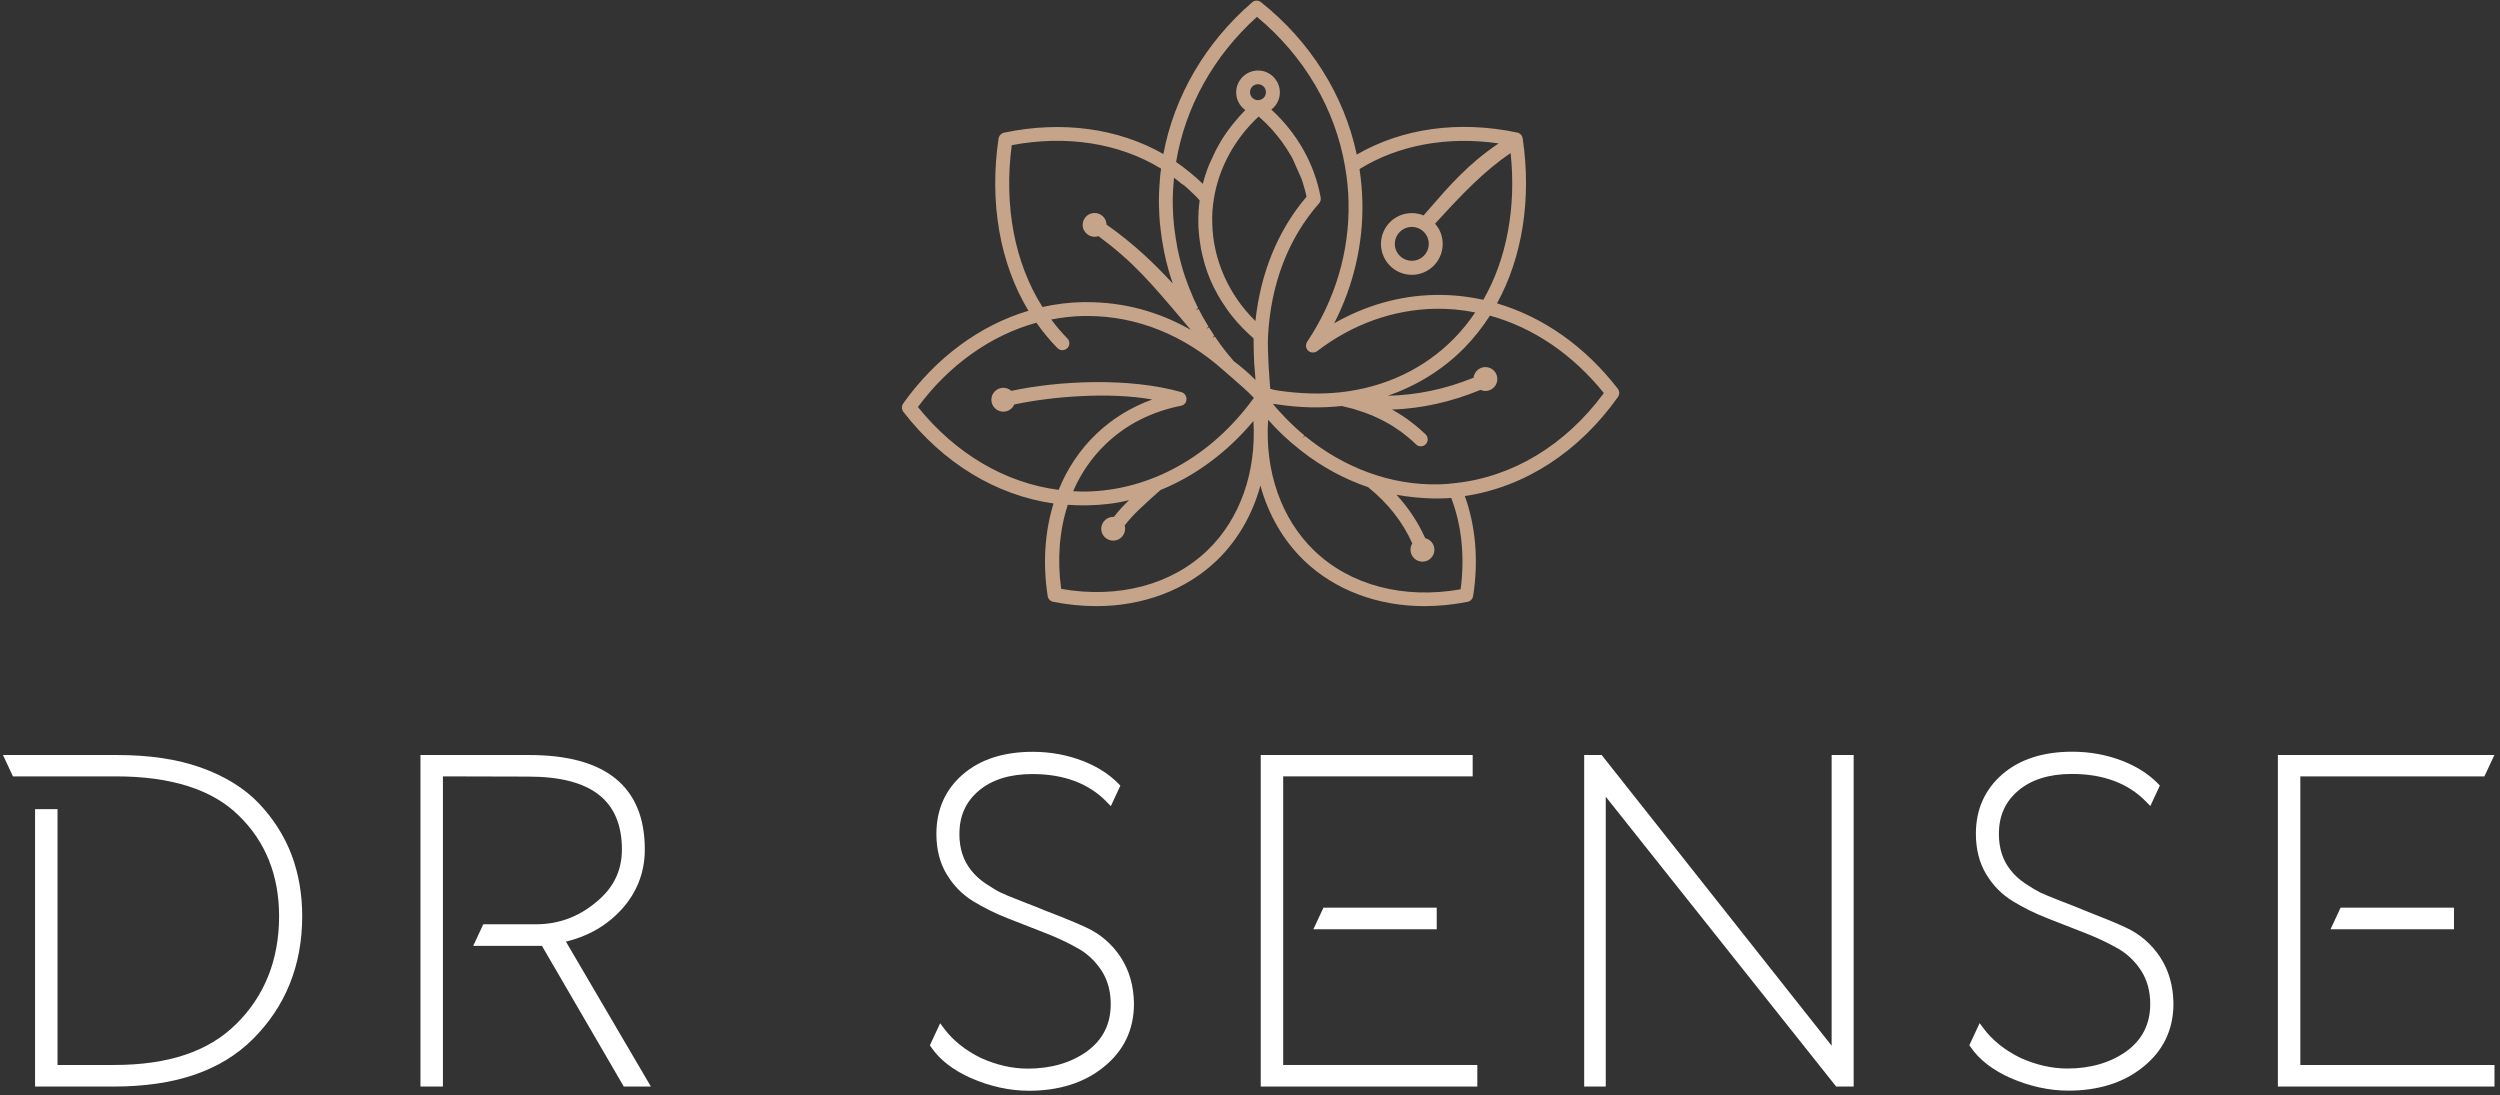 <?xml version="1.0" encoding="UTF-8"?> <svg xmlns="http://www.w3.org/2000/svg" width="226" height="99" viewBox="0 0 226 99" fill="none"><rect x="0" y="0" width="226" height="99" fill="#333333" stroke="none"/> <path d="M146.25 35.144C143.3 31.324 139.52 28.664 135.33 27.424C137.63 23.234 138.46 17.954 137.65 12.504C137.61 12.244 137.41 12.034 137.16 11.984C131.9 10.874 126.77 11.584 122.65 13.974C121.52 8.614 118.45 3.734 113.99 0.194C113.75 0.004 113.41 0.014 113.19 0.214C108.99 3.834 106.15 8.684 105.17 13.924C101.07 11.584 95.97 10.894 90.77 11.994C90.52 12.044 90.32 12.254 90.27 12.514C89.42 18.284 90.38 23.794 92.97 28.094C88.58 29.394 84.57 32.364 81.65 36.474C81.49 36.704 81.5 36.994 81.66 37.224C85.23 41.844 90.04 44.774 95.24 45.514C94.44 48.094 94.26 50.974 94.71 53.884C94.75 54.144 94.95 54.354 95.21 54.404C96.52 54.664 97.84 54.794 99.12 54.794C103.36 54.794 107.22 53.324 109.99 50.674C111.86 48.874 113.22 46.544 113.94 43.894C114.67 46.544 116.02 48.874 117.89 50.674C120.66 53.334 124.52 54.794 128.76 54.794C130.04 54.794 131.35 54.664 132.67 54.404C132.93 54.354 133.13 54.144 133.17 53.884C133.67 50.704 133.41 47.584 132.42 44.844C137.83 44.034 142.73 40.864 146.25 35.904C146.43 35.654 146.42 35.364 146.25 35.144ZM104.81 19.554L104.83 19.844C104.85 20.064 104.86 20.274 104.89 20.494L104.93 20.824C104.95 21.034 104.98 21.244 105.01 21.444L105.06 21.764C105.1 21.994 105.14 22.224 105.18 22.454L105.22 22.684C105.28 22.984 105.35 23.294 105.42 23.594L105.47 23.784C105.53 24.024 105.59 24.254 105.66 24.494L105.75 24.804C105.81 25.004 105.87 25.194 105.94 25.394L106.02 25.634C104.39 23.864 102.5 22.034 100.03 20.304C100.02 19.724 99.54 19.254 98.95 19.254C98.36 19.254 97.87 19.734 97.87 20.334C97.87 21.044 98.61 21.594 99.3 21.344C102.46 23.694 103.96 25.464 107.19 29.284C107.34 29.454 107.49 29.634 107.65 29.824C104.72 28.154 101.57 27.314 98.26 27.314C98.13 27.314 98 27.314 97.88 27.314C96.67 27.334 95.45 27.484 94.24 27.754C91.72 23.774 90.74 18.594 91.46 13.124C96.4 12.184 101.18 12.934 104.96 15.244C104.96 15.274 104.95 15.304 104.95 15.334L104.93 15.474C104.91 15.614 104.9 15.744 104.88 15.884C104.87 16.014 104.86 16.144 104.85 16.274L104.84 16.464C104.83 16.574 104.82 16.694 104.81 16.814C104.8 16.944 104.8 17.064 104.79 17.194L104.77 17.724C104.76 18.024 104.76 18.324 104.77 18.624C104.78 18.934 104.8 19.244 104.81 19.554ZM122.9 15.284C126.42 13.104 130.86 12.294 135.48 12.964C132.76 14.784 131.01 16.804 129.31 18.764C129.1 19.004 128.9 19.244 128.69 19.474C128.35 19.334 128 19.264 127.63 19.264C126.09 19.264 124.84 20.514 124.84 22.054C124.84 23.594 126.09 24.844 127.63 24.844C129.17 24.844 130.42 23.594 130.42 22.054C130.42 21.374 130.18 20.724 129.73 20.224C132.17 17.544 134.14 15.484 136.56 13.834C137.08 18.734 136.21 23.424 134.09 27.104C132.65 26.784 131.17 26.634 129.68 26.664C126.54 26.724 123.43 27.614 120.61 29.224C122.36 25.814 123.24 22.044 123.16 18.254C123.14 17.284 123.05 16.294 122.9 15.284ZM113 8.334C113 7.934 113.32 7.614 113.72 7.614C114.12 7.614 114.44 7.934 114.44 8.334C114.44 8.734 114.12 9.054 113.72 9.054C113.33 9.054 113 8.734 113 8.334ZM109.73 18.004C110.17 15.194 111.61 12.554 113.78 10.534C113.87 10.614 113.96 10.684 114.04 10.764L114.18 10.894C114.27 10.984 114.37 11.074 114.46 11.154L114.61 11.314C114.69 11.394 114.78 11.484 114.86 11.574L114.99 11.714C115.07 11.804 115.16 11.904 115.24 12.004L115.38 12.174C115.45 12.264 115.53 12.354 115.6 12.444L115.77 12.664C115.83 12.744 115.89 12.814 115.94 12.894L116.1 13.134C116.15 13.204 116.21 13.284 116.26 13.354L116.73 14.124C116.77 14.184 116.8 14.254 116.84 14.324L117.63 16.104C117.66 16.194 117.69 16.284 117.73 16.374L117.95 17.114C117.98 17.234 118.01 17.344 118.04 17.464L118.11 17.784C115.54 20.794 113.95 24.664 113.49 29.024C111.07 26.644 109.65 23.454 109.59 20.184C109.56 19.464 109.61 18.724 109.73 18.004ZM127.63 20.514C128.48 20.514 129.16 21.204 129.16 22.044C129.16 22.894 128.47 23.574 127.63 23.574C126.78 23.574 126.09 22.884 126.09 22.044C126.1 21.204 126.78 20.514 127.63 20.514ZM118.17 30.894C118 31.154 118.04 31.494 118.26 31.704C118.48 31.904 118.84 31.924 119.07 31.744C122.24 29.314 125.92 27.994 129.7 27.914C130.93 27.894 132.13 27.994 133.36 28.244C132.77 29.114 132.13 29.904 131.45 30.594C128.77 33.324 125.23 35.004 121.24 35.454C119.49 35.654 117.59 35.604 115.58 35.314C115.21 35.264 114.97 35.194 114.83 35.144C114.77 34.444 114.56 31.804 114.63 30.374C114.88 25.654 116.48 21.504 119.26 18.364C119.3 18.314 119.33 18.264 119.35 18.204L119.38 18.124C119.4 18.034 119.41 17.944 119.39 17.864C118.85 14.854 117.27 12.044 114.93 9.904C115.41 9.534 115.7 8.964 115.7 8.354C115.7 7.264 114.81 6.374 113.73 6.374C112.64 6.374 111.75 7.264 111.75 8.354C111.75 8.994 112.07 9.594 112.58 9.954C112.53 10.004 112.49 10.044 112.44 10.094L112.27 10.274C112.19 10.364 112.1 10.454 112.02 10.544L111.45 11.224C111.38 11.314 111.31 11.404 111.24 11.494L111.07 11.714C111.01 11.804 110.94 11.894 110.88 11.984L110.72 12.214C110.66 12.304 110.6 12.394 110.54 12.484L110.39 12.724C110.33 12.814 110.28 12.914 110.23 13.004L109.91 13.584L109.31 14.874C109.26 14.994 109.21 15.124 109.15 15.284L109.08 15.484C109.02 15.654 108.96 15.824 108.91 15.994L108.83 16.264C108.8 16.364 108.77 16.464 108.75 16.574L108.74 16.624C108.6 16.484 108.45 16.344 108.3 16.214C108.24 16.164 108.18 16.114 108.13 16.064L108.01 15.964C107.87 15.844 107.73 15.724 107.59 15.604C107.52 15.544 107.44 15.484 107.37 15.434L107.25 15.334C107.12 15.234 106.99 15.124 106.85 15.024C106.77 14.964 106.69 14.904 106.61 14.854L106.4 14.704C106.37 14.684 106.35 14.664 106.32 14.644C107.14 9.684 109.72 5.034 113.63 1.524C117.89 5.054 120.72 9.864 121.6 15.104C121.79 16.214 121.89 17.254 121.91 18.294C122 22.734 120.7 27.104 118.17 30.894ZM107.28 16.964L107.48 17.144C107.69 17.334 107.89 17.524 108.08 17.714C108.2 17.844 108.32 17.974 108.45 18.114C108.41 18.434 108.37 18.754 108.35 19.074V19.154C108.33 19.504 108.32 19.864 108.33 20.214C108.33 20.464 108.35 20.714 108.37 20.964C108.38 21.104 108.4 21.234 108.41 21.374L108.45 21.704C108.47 21.864 108.5 22.014 108.53 22.224L108.56 22.444C108.59 22.614 108.63 22.774 108.67 22.944L108.72 23.164C108.76 23.324 108.8 23.474 108.85 23.654L108.91 23.884C108.96 24.044 109.01 24.194 109.06 24.354L109.14 24.594C109.19 24.714 109.23 24.844 109.28 24.964L109.41 25.284C109.46 25.394 109.51 25.504 109.56 25.614L109.72 25.964C109.78 26.084 109.85 26.204 109.93 26.354L110.07 26.624C110.12 26.714 110.17 26.804 110.23 26.894L110.46 27.274C110.52 27.374 110.58 27.464 110.65 27.554L110.88 27.904C110.94 27.984 111 28.064 111.06 28.154L111.16 28.294C111.22 28.374 111.27 28.444 111.33 28.514C111.39 28.594 111.46 28.674 111.53 28.754L111.64 28.884C111.7 28.954 111.76 29.024 111.82 29.104C111.89 29.184 111.97 29.264 112.07 29.374L112.13 29.434C112.2 29.514 112.27 29.584 112.34 29.664C112.4 29.724 112.46 29.784 112.52 29.834L112.68 29.994C112.75 30.064 112.82 30.134 112.9 30.204L113.24 30.514C113.27 30.534 113.29 30.564 113.32 30.584C113.33 31.274 113.35 32.504 113.38 32.854C113.43 33.504 113.47 33.964 113.5 34.354C112.93 33.774 112.21 33.154 111.53 32.644C111.37 32.454 111.21 32.264 111.05 32.074L110.92 31.914C110.74 31.694 110.57 31.464 110.4 31.234L110.32 31.134C110.15 30.894 109.98 30.654 109.82 30.414L109.6 30.564L109.76 30.334C109.6 30.094 109.44 29.844 109.29 29.594L109.06 29.734L109.24 29.514C109.09 29.264 108.94 29.014 108.8 28.764L108.75 28.684C108.61 28.434 108.48 28.184 108.35 27.924L108.11 28.044L108.3 27.834C108.18 27.594 108.07 27.354 107.96 27.114L107.89 26.964C107.79 26.744 107.7 26.514 107.61 26.284L107.52 26.084C107.44 25.884 107.37 25.694 107.28 25.434L107.19 25.194C107.14 25.044 107.09 24.894 107.04 24.744L106.9 24.294C106.86 24.164 106.83 24.034 106.79 23.894L106.65 23.374C106.63 23.274 106.6 23.174 106.58 23.064L106.5 22.714C106.48 22.624 106.46 22.534 106.44 22.444C106.42 22.364 106.41 22.274 106.4 22.194L106.35 21.894C106.33 21.764 106.3 21.634 106.28 21.504C106.27 21.424 106.26 21.354 106.25 21.274L106.22 21.074C106.2 20.904 106.17 20.724 106.15 20.554C106.14 20.454 106.13 20.364 106.12 20.264L106.09 19.944C106.08 19.834 106.07 19.714 106.06 19.594C106.04 19.274 106.03 18.954 106.02 18.624C106.01 18.354 106.02 18.074 106.02 17.794L106.03 17.574C106.04 17.364 106.04 17.154 106.06 16.944L106.08 16.694C106.09 16.494 106.11 16.304 106.13 16.104V16.064L106.16 16.094C106.31 16.204 106.46 16.314 106.6 16.434L106.83 16.624C106.99 16.704 107.14 16.834 107.28 16.964ZM93.69 29.174C94.28 30.014 94.92 30.784 95.59 31.464C95.71 31.584 95.86 31.654 96.03 31.654H96.04C96.21 31.654 96.36 31.594 96.48 31.474C96.6 31.354 96.67 31.204 96.67 31.034C96.67 30.864 96.61 30.714 96.49 30.594C95.99 30.084 95.5 29.514 95.03 28.884C96.01 28.694 96.98 28.584 97.92 28.564C98.04 28.564 98.16 28.564 98.28 28.564C102.77 28.564 107.05 30.284 110.67 33.534C110.87 33.714 111.1 33.914 111.36 34.134C111.97 34.664 112.72 35.304 113.35 35.964C113.32 36.004 113.29 36.044 113.27 36.074C109.47 41.274 104 44.314 98.24 44.434C97.88 44.444 97.48 44.434 97.01 44.404C97.72 42.774 98.71 41.344 99.95 40.154C101.8 38.374 104.09 37.214 106.79 36.674C106.85 36.664 106.9 36.634 106.94 36.614L107 36.584C107.06 36.534 107.12 36.484 107.15 36.434L107.19 36.364C107.21 36.334 107.23 36.294 107.24 36.224C107.25 36.174 107.25 36.134 107.26 36.074C107.26 36.054 107.26 36.034 107.26 36.004V35.984L107.23 35.874C107.22 35.834 107.2 35.784 107.17 35.734L107.13 35.674C107.11 35.644 107.06 35.594 107 35.544L106.82 35.454C102.07 34.104 95.7 34.414 91.42 35.334C91.22 35.154 90.97 35.054 90.7 35.054C90.11 35.054 89.62 35.534 89.62 36.134C89.62 36.734 90.1 37.214 90.7 37.214C91.14 37.214 91.52 36.954 91.69 36.564C95.14 35.834 100.28 35.424 104.16 36.114C102.23 36.814 100.53 37.864 99.09 39.244C97.62 40.654 96.49 42.344 95.7 44.284C90.88 43.664 86.38 41.014 82.98 36.794C85.78 33.004 89.57 30.304 93.69 29.174ZM96.53 45.634C97.12 45.674 97.7 45.694 98.26 45.684C99.66 45.654 100.85 45.514 102.07 45.214C101.57 45.684 101.09 46.214 100.7 46.724C100.1 46.684 99.55 47.184 99.55 47.794C99.55 48.384 100.03 48.874 100.63 48.874C101.23 48.874 101.71 48.394 101.71 47.794C101.71 47.694 101.7 47.604 101.67 47.504C102.37 46.564 103.4 45.644 104.59 44.584L104.92 44.294C108.08 43.004 110.97 40.864 113.31 38.054C113.59 42.694 112.09 46.924 109.16 49.744C105.9 52.874 101.09 54.144 95.93 53.234C95.56 50.564 95.77 47.944 96.53 45.634ZM114.64 37.944C114.67 37.974 114.7 38.014 114.73 38.044C114.88 38.204 115.02 38.364 115.17 38.524C115.32 38.674 115.46 38.824 115.61 38.974L115.66 39.024C115.77 39.134 115.88 39.244 116 39.354C116.19 39.524 116.37 39.694 116.56 39.864L116.84 40.104C117.08 40.304 117.31 40.494 117.6 40.724L117.7 40.804C119.54 42.234 121.55 43.314 123.66 44.034L123.69 44.054C125.46 45.474 126.8 47.174 127.67 49.124C127.56 49.294 127.51 49.494 127.51 49.694C127.51 50.284 127.99 50.774 128.59 50.774C129.19 50.774 129.67 50.294 129.67 49.694C129.67 49.194 129.32 48.764 128.84 48.654C128.2 47.224 127.33 45.904 126.24 44.724C126.77 44.824 127.31 44.904 127.85 44.954L127.94 44.964C128.25 44.994 128.56 45.014 128.87 45.034L129.41 45.054C129.51 45.054 129.61 45.064 129.7 45.064H130.07C130.26 45.064 130.45 45.054 130.64 45.044H130.74C130.88 45.034 131.03 45.024 131.19 45.014C132.14 47.484 132.43 50.334 132.04 53.274C126.89 54.184 122.07 52.914 118.81 49.784C115.83 46.904 114.33 42.624 114.64 37.944ZM130.37 43.774C130.25 43.784 130.14 43.784 130.02 43.784C125.8 43.884 121.51 42.324 117.96 39.404L117.79 39.604L117.91 39.354C117.64 39.134 117.38 38.904 117.12 38.664L116.92 38.474C116.71 38.284 116.51 38.084 116.31 37.884C116.24 37.814 116.18 37.744 116.11 37.674L116.01 37.564C115.85 37.394 115.68 37.214 115.52 37.044C115.42 36.934 115.32 36.814 115.23 36.704L115.17 36.634C115.14 36.604 115.11 36.554 115.07 36.504C115.19 36.524 115.32 36.544 115.45 36.554C117.43 36.864 119.39 36.904 121.29 36.704C121.39 36.724 121.48 36.744 121.58 36.774L121.9 36.854C122 36.874 122.11 36.904 122.21 36.924C122.32 36.954 122.43 36.984 122.53 37.024L122.81 37.114C122.92 37.144 123.04 37.184 123.15 37.224C123.25 37.254 123.34 37.294 123.43 37.324L123.72 37.434C123.83 37.474 123.95 37.514 124.06 37.564C124.15 37.604 124.25 37.644 124.34 37.694L124.64 37.834C124.74 37.874 124.84 37.924 124.93 37.974C125.04 38.024 125.14 38.084 125.25 38.144L125.52 38.294C125.6 38.334 125.68 38.384 125.76 38.434C125.89 38.514 126.02 38.594 126.14 38.684L126.37 38.834C126.43 38.874 126.49 38.914 126.55 38.954C126.75 39.094 126.94 39.244 127.13 39.404L127.3 39.534C127.54 39.734 127.78 39.944 128.01 40.174C128.13 40.294 128.31 40.364 128.46 40.344C128.63 40.344 128.78 40.274 128.89 40.154C129.01 40.034 129.07 39.874 129.06 39.704C129.06 39.534 128.99 39.384 128.87 39.264C128.64 39.044 128.4 38.834 128.16 38.624C128.11 38.574 128.05 38.534 128 38.494L127.94 38.444C127.76 38.304 127.58 38.164 127.4 38.024L127.14 37.834C126.95 37.704 126.76 37.574 126.56 37.454L126.34 37.314C126.18 37.214 126.01 37.124 125.84 37.024C128.52 36.934 131.2 36.334 133.84 35.244C133.98 35.304 134.13 35.344 134.28 35.344C134.87 35.344 135.36 34.864 135.36 34.264C135.36 33.664 134.88 33.184 134.28 33.184C133.73 33.184 133.27 33.604 133.21 34.144C130.65 35.184 128.05 35.724 125.45 35.774C128.08 34.874 130.45 33.404 132.36 31.464C133.22 30.594 134 29.604 134.69 28.534C138.61 29.614 142.17 32.034 144.99 35.534C141.52 40.234 136.75 43.124 131.53 43.674C131.09 43.734 130.72 43.754 130.37 43.774Z" fill="#C6A489"></path> <path d="M195.27 86.514C194.48 85.324 193.43 84.424 192.16 83.844C191.45 83.504 190.19 82.984 188.32 82.254C188.07 82.144 187.44 81.894 186.43 81.504C185.45 81.124 184.78 80.844 184.44 80.684C184.12 80.524 183.66 80.254 183.1 79.884C182.56 79.524 182.11 79.114 181.77 78.674C181.06 77.804 180.7 76.704 180.7 75.394C180.7 73.754 181.27 72.474 182.45 71.474C183.63 70.474 185.26 69.964 187.29 69.964C190.13 69.964 192.38 70.804 193.99 72.454L194.39 72.864L195.25 71.014L195.06 70.814C194.22 69.964 193.14 69.274 191.84 68.774C190.44 68.234 188.93 67.954 187.33 67.954C184.69 67.954 182.57 68.644 181 70.004C179.42 71.384 178.62 73.184 178.62 75.374C178.62 76.774 178.93 77.994 179.55 79.024C180.16 80.044 180.97 80.864 181.95 81.464C182.89 82.044 183.95 82.564 185.09 83.014C186.21 83.454 187.33 83.894 188.44 84.324C189.52 84.744 190.53 85.214 191.44 85.734C192.31 86.224 193.02 86.914 193.57 87.764C194.11 88.614 194.38 89.614 194.38 90.754C194.38 92.574 193.67 93.984 192.22 95.044C190.77 96.074 188.97 96.594 186.88 96.594C185.5 96.594 184.07 96.274 182.65 95.634C181.25 94.944 180.14 94.064 179.35 93.014L178.96 92.494L178.03 94.484L178.16 94.674C178.92 95.784 180.11 96.714 181.71 97.434C183.47 98.204 185.24 98.594 186.98 98.594C189.69 98.594 191.96 97.884 193.71 96.474C195.55 95.014 196.48 93.084 196.48 90.724C196.46 89.124 196.06 87.714 195.27 86.514Z" fill="white"></path> <path d="M165.58 94.534L144.91 68.404L144.79 68.254H143.21V98.224H145.16V72.024L165.87 98.074L165.99 98.224H167.57V68.254H165.58V94.534Z" fill="white"></path> <path d="M56.15 82.254C57.57 80.714 58.29 78.874 58.29 76.794C58.29 71.124 54.77 68.254 47.84 68.254H38.01V98.224H40.04V70.184L47.76 70.204C53.45 70.204 56.22 72.364 56.22 76.794C56.22 78.734 55.44 80.314 53.83 81.604C52.27 82.894 50.47 83.554 48.47 83.554H43.69L42.78 85.504H48.99L56.39 98.224H58.84L51.16 85.124C53.15 84.644 54.83 83.684 56.15 82.254Z" fill="white"></path> <path d="M101.3 86.514C100.51 85.324 99.46 84.424 98.19 83.844C97.48 83.504 96.22 82.984 94.35 82.264C94.1 82.154 93.47 81.904 92.46 81.514C91.48 81.134 90.81 80.854 90.47 80.694C90.14 80.534 89.69 80.264 89.13 79.894C88.59 79.534 88.14 79.124 87.8 78.684C87.09 77.814 86.73 76.714 86.73 75.404C86.73 73.764 87.3 72.484 88.48 71.484C89.66 70.484 91.29 69.974 93.32 69.974C96.16 69.974 98.41 70.814 100.02 72.464L100.42 72.874L101.28 71.024L101.09 70.824C100.25 69.974 99.17 69.284 97.87 68.784C96.47 68.244 94.96 67.964 93.36 67.964C90.72 67.964 88.6 68.654 87.03 70.014C85.45 71.384 84.65 73.194 84.65 75.384C84.65 76.784 84.96 78.014 85.58 79.034C86.19 80.054 87 80.874 87.98 81.474C88.92 82.054 89.98 82.574 91.12 83.024C92.24 83.464 93.36 83.904 94.47 84.334C95.56 84.754 96.57 85.234 97.47 85.744C98.34 86.234 99.05 86.924 99.6 87.774C100.14 88.624 100.41 89.624 100.41 90.764C100.41 92.584 99.7 93.994 98.25 95.054C96.8 96.084 95 96.604 92.91 96.604C91.53 96.604 90.1 96.284 88.68 95.644C87.28 94.954 86.17 94.074 85.38 93.024L84.99 92.504L84.06 94.494L84.19 94.684C84.95 95.794 86.14 96.724 87.74 97.444C89.5 98.214 91.27 98.604 93.01 98.604C95.72 98.604 97.99 97.894 99.74 96.484C101.58 95.024 102.51 93.094 102.51 90.734C102.49 89.124 102.09 87.714 101.3 86.514Z" fill="white"></path> <path d="M116 70.184H133.13V68.254H113.97V98.224H133.55V96.274H116V70.184Z" fill="white"></path> <path d="M129.88 84.004V82.054H119.64L118.73 84.004H129.88Z" fill="white"></path> <path d="M23.41 72.634C22.1 71.254 20.32 70.154 18.12 69.374C15.99 68.624 13.52 68.254 10.57 68.254H0.27L1.17 70.184H10.49C15.47 70.184 19.2 71.374 21.57 73.714C24 76.064 25.23 79.134 25.23 82.824C25.23 86.744 23.93 90.024 21.36 92.564C18.84 95.064 15.22 96.274 10.29 96.274H5.2V73.144H3.17V98.224H10.26C15.82 98.224 19.94 96.824 22.84 93.954C25.81 91.004 27.32 87.264 27.32 82.824C27.32 80.844 27 78.984 26.36 77.284C25.71 75.574 24.72 74.014 23.41 72.634Z" fill="white"></path> <path d="M221.84 84.004V82.054H211.59L210.68 84.004H221.84Z" fill="white"></path> <path d="M207.95 96.274V70.184H224.59L225.49 68.254H205.92V98.224H225.5V96.274H207.95Z" fill="white"></path> </svg> 